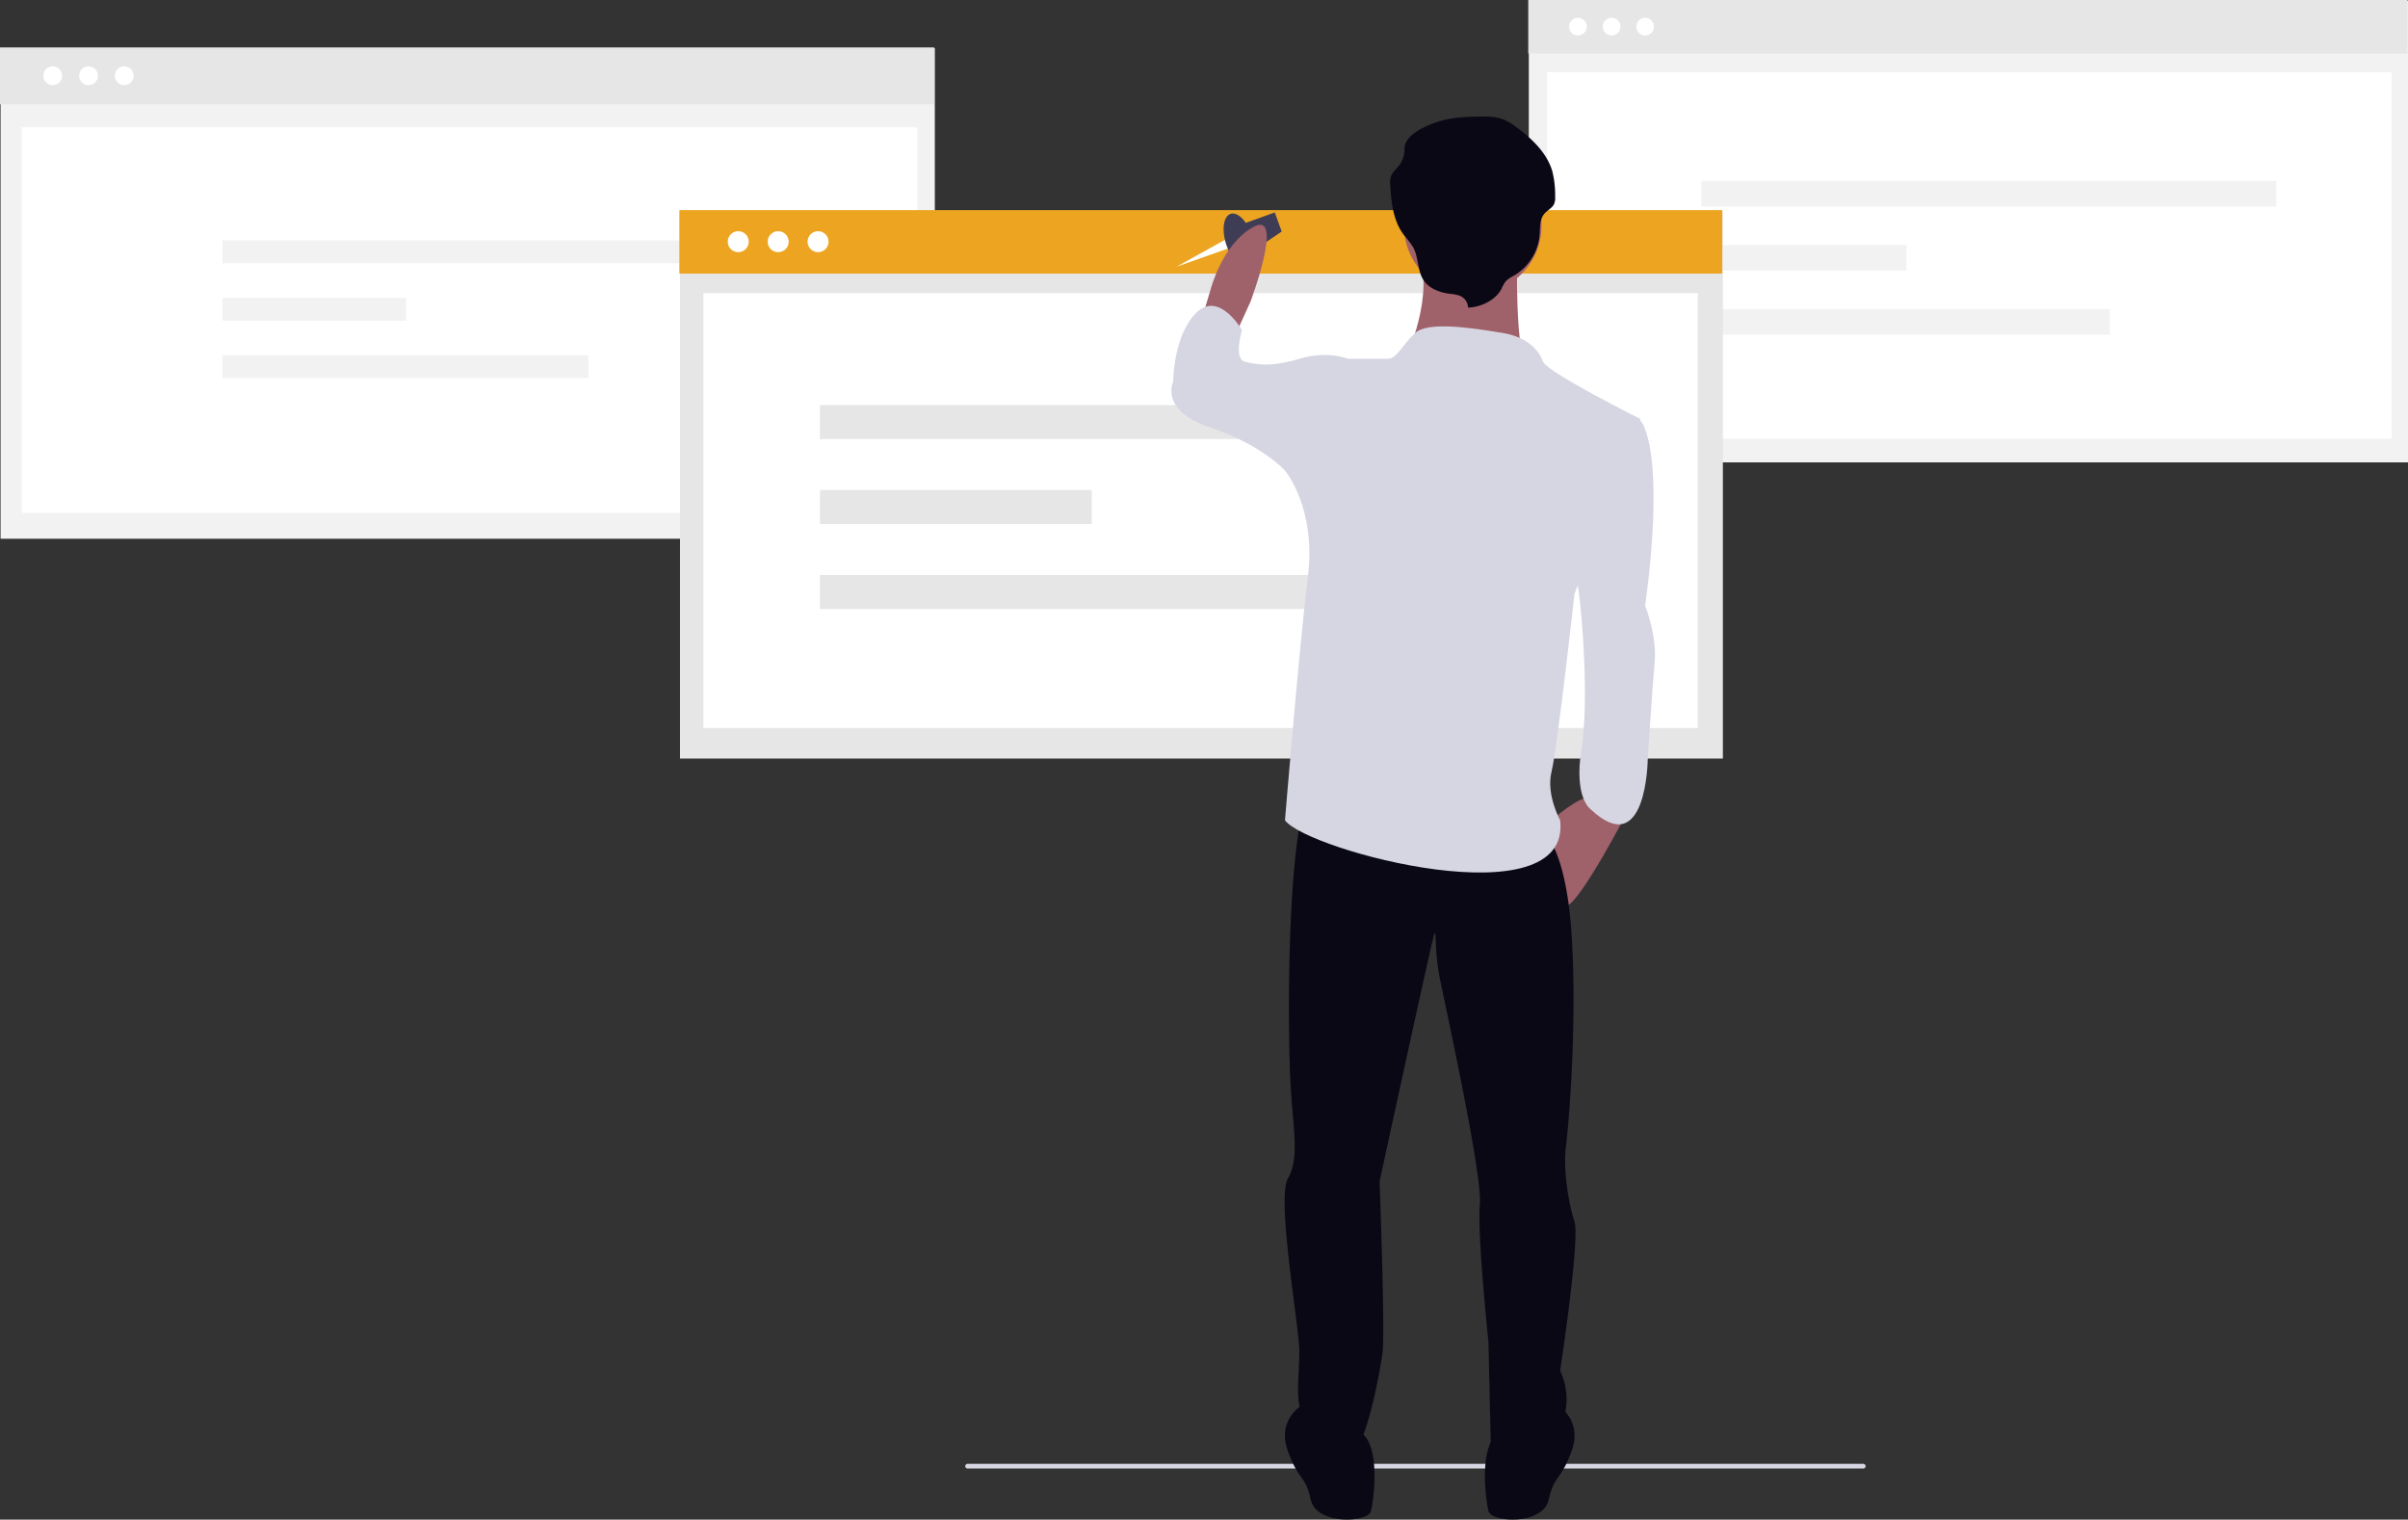 <svg xmlns="http://www.w3.org/2000/svg" xmlns:xlink="http://www.w3.org/1999/xlink" width="1024.348" height="646.395" viewBox="0 0 1024.348 646.395"><rect x="0" y="0" width="1024.348" height="646.395" fill="#333333" stroke="none"/><g id="Group_100" data-name="Group 100" transform="translate(-687.104 -195.327)"><g id="Group_98" data-name="Group 98" transform="translate(729.494 -337.992)"><rect id="Rectangle_246" data-name="Rectangle 246" width="374.002" height="196.378" transform="translate(607.955 533.622)" fill="#f2f2f2"></rect><rect id="Rectangle_264" data-name="Rectangle 264" width="374.002" height="22.766" transform="translate(607.727 533.318)" fill="#e6e6e6"></rect><rect id="Rectangle_247" data-name="Rectangle 247" width="359.116" height="156" transform="translate(615.842 564)" fill="#fff"></rect><circle id="Ellipse_194" data-name="Ellipse 194" cx="3.766" cy="3.766" r="3.766" transform="translate(639.402 540.877)" fill="#fff"></circle><circle id="Ellipse_195" data-name="Ellipse 195" cx="3.766" cy="3.766" r="3.766" transform="translate(653.695 540.877)" fill="#fff"></circle><circle id="Ellipse_246" data-name="Ellipse 246" cx="3.766" cy="3.766" r="3.766" transform="translate(625.07 540.877)" fill="#fff"></circle><g id="Group_31" data-name="Group 31" transform="translate(517.727 260)"><rect id="Rectangle_250" data-name="Rectangle 250" width="244.559" height="10.9" transform="translate(163.672 350.301)" fill="#f2f2f2"></rect><rect id="Rectangle_251" data-name="Rectangle 251" width="87.196" height="10.9" transform="translate(163.672 377.55)" fill="#f2f2f2"></rect><rect id="Rectangle_252" data-name="Rectangle 252" width="173.712" height="10.9" transform="translate(163.672 404.799)" fill="#f2f2f2"></rect></g></g><g id="Group_99" data-name="Group 99" transform="translate(169.377 -44.5)"><rect id="Rectangle_246-2" data-name="Rectangle 246" width="397.426" height="208.677" transform="translate(517.969 260.322)" fill="#f2f2f2"></rect><rect id="Rectangle_264-2" data-name="Rectangle 264" width="397.426" height="24.191" transform="translate(517.727 260)" fill="#e6e6e6"></rect><rect id="Rectangle_247-2" data-name="Rectangle 247" width="381" height="164" transform="translate(526.957 294)" fill="#fff"></rect><circle id="Ellipse_194-2" data-name="Ellipse 194" cx="4.002" cy="4.002" r="4.002" transform="translate(551.385 268.032)" fill="#fff"></circle><circle id="Ellipse_195-2" data-name="Ellipse 195" cx="4.002" cy="4.002" r="4.002" transform="translate(566.576 268.032)" fill="#fff"></circle><circle id="Ellipse_246-2" data-name="Ellipse 246" cx="4.002" cy="4.002" r="4.002" transform="translate(536.156 268.032)" fill="#fff"></circle><g id="Group_31-2" data-name="Group 31" transform="translate(517.727 260)"><rect id="Rectangle_250-2" data-name="Rectangle 250" width="219.087" height="9.764" transform="translate(94.666 82.06)" fill="#f2f2f2"></rect><rect id="Rectangle_251-2" data-name="Rectangle 251" width="78.115" height="9.764" transform="translate(94.666 106.47)" fill="#f2f2f2"></rect><rect id="Rectangle_252-2" data-name="Rectangle 252" width="155.62" height="9.764" transform="translate(94.666 130.881)" fill="#f2f2f2"></rect></g></g><rect id="Rectangle_246-3" data-name="Rectangle 246" width="443.631" height="232.938" transform="translate(976.375 285.062)" fill="#e6e6e6"></rect><rect id="Rectangle_264-3" data-name="Rectangle 264" width="443.631" height="27.004" transform="translate(976.104 284.702)" fill="#EDA521"></rect><rect id="Rectangle_247-3" data-name="Rectangle 247" width="423" height="185" transform="translate(986.334 320)" fill="#fff"></rect><circle id="Ellipse_194-3" data-name="Ellipse 194" cx="4.467" cy="4.467" r="4.467" transform="translate(1013.676 293.667)" fill="#fff"></circle><circle id="Ellipse_195-3" data-name="Ellipse 195" cx="4.467" cy="4.467" r="4.467" transform="translate(1030.631 293.667)" fill="#fff"></circle><circle id="Ellipse_246-3" data-name="Ellipse 246" cx="4.467" cy="4.467" r="4.467" transform="translate(996.676 293.667)" fill="#fff"></circle><g id="Group_31-3" data-name="Group 31" transform="translate(706.104 199)"><rect id="Rectangle_250-3" data-name="Rectangle 250" width="324.331" height="14.455" transform="translate(329.785 168.635)" fill="#e6e6e6"></rect><rect id="Rectangle_251-3" data-name="Rectangle 251" width="115.639" height="14.455" transform="translate(329.785 204.773)" fill="#e6e6e6"></rect><rect id="Rectangle_252-3" data-name="Rectangle 252" width="230.375" height="14.455" transform="translate(329.785 240.91)" fill="#e6e6e6"></rect></g><path id="Path_1572-691" data-name="Path 1572" d="M502.342,89.215l-20.851,11.551,22.237-7.842Z" transform="translate(706.104 208)" fill="#fff"></path><ellipse id="Ellipse_300" data-name="Ellipse 300" cx="5.817" cy="11.72" rx="5.817" ry="11.72" transform="translate(1205.07 288.087) rotate(-17.994)" fill="#3f3d56"></ellipse><path id="Path_1573-692" data-name="Path 1573" d="M509.46,82.667l13.83-4.992,2.94,8.142-13.385,9.041Z" transform="translate(706.104 208)" fill="#3f3d56"></path><path id="Path_1585-693" data-name="Path 1585" d="M1041.275,730h-381a1,1,0,0,1,0-2h381a1,1,0,0,1,0,2Z" transform="translate(438.439 90)" fill="#d6d6e3"></path><g id="Group_97" data-name="Group 97" transform="translate(-22102.055 -7512.349)"><circle id="Ellipse_306" data-name="Ellipse 306" cx="36.581" cy="36.581" r="36.581" transform="translate(23363.723 7896.116)" fill="#EDA521"></circle><circle id="Ellipse_327" data-name="Ellipse 327" cx="36.581" cy="36.581" r="36.581" transform="translate(23369.82 7890.02)" fill="none" stroke="#3f3d56" stroke-miterlimit="10" stroke-width="1"></circle><rect id="Rectangle_395" data-name="Rectangle 395" width="99.989" height="9.755" transform="translate(23353.357 7994.276)" fill="#f2f2f2"></rect><path id="Path_1589-694" data-name="Path 1589" d="M794.967,355.327l6.1-13.413s14.633-39.02,1.219-31.7-18.291,26.826-18.291,26.826l-3.658,12.194Z" transform="translate(22520.084 7493.995)" fill="#9f616a"></path><path id="Path_1590-695" data-name="Path 1590" d="M935.258,513.941S914.529,554.18,908.432,555.4s-6.1-36.581-6.1-36.581,12.194-10.974,17.071-9.755S935.258,513.941,935.258,513.941Z" transform="translate(22546.846 7537.797)" fill="#9f616a"></path><path id="Path_1591-696" data-name="Path 1591" d="M909.874,721.046s10.974,6.1,6.1,19.51-7.316,9.755-9.755,20.729-24.387,9.755-25.607,4.878-3.658-24.387,2.439-31.7S909.874,721.046,909.874,721.046Z" transform="translate(22541.746 7584.321)" fill="#090814"></path><path id="Path_1592-697" data-name="Path 1592" d="M816.657,721.046s-10.974,6.1-6.1,19.51,7.316,9.755,9.755,20.729,24.387,9.755,25.607,4.878,3.658-24.387-2.439-31.7S816.657,721.046,816.657,721.046Z" transform="translate(22526.439 7584.321)" fill="#090814"></path><path id="Path_1593-698" data-name="Path 1593" d="M919.1,525.772s9.755,6.1,12.194,43.9-1.219,80.479-2.439,90.234,1.219,24.387,3.658,31.7-6.1,63.407-6.1,63.407a28.573,28.573,0,0,1,0,24.387c-6.1,13.413-24.387,26.826-29.265,13.413-.255-4.68-1.219-49.994-1.219-49.994s-4.877-46.336-3.658-58.53-14.633-84.137-17.071-96.33-1.219-21.949-2.439-18.291S849.6,674.536,849.6,674.536s2.439,64.627,1.219,73.162-9.755,59.749-23.168,46.336-10.974-18.291-12.194-24.388,0-13.413,0-23.168-9.755-64.627-4.878-73.162,2.439-19.51,1.219-39.02-2.439-113.4,9.755-130.473S919.1,525.772,919.1,525.772Z" transform="translate(22526.42 7535.72)" fill="#090814"></path><circle id="Ellipse_330" data-name="Ellipse 330" cx="29.265" cy="29.265" r="29.265" transform="translate(23386.385 7774.331)" fill="#a0616a"></circle><path id="Path_1594-699" data-name="Path 1594" d="M898.89,320.673s-1.219,43.9,4.878,51.214-52.433-6.1-52.433-6.1,13.413-28.046,4.878-46.336S898.89,320.673,898.89,320.673Z" transform="translate(22535.66 7494.506)" fill="#9f616a"></path><path id="Path_1595-700" data-name="Path 1595" d="M919.078,359.747s-2.439-9.755-17.071-12.194-31.936-4.877-37.307,0-7.81,10.974-11.468,10.974H836.161l-26.826,47.556s13.413,15.852,9.755,45.117-9.755,103.647-9.755,103.647c9.776,13.014,121.937,42.678,117.06,0,0,0-6.1-10.974-3.658-20.729s9.755-75.6,9.755-75.6l28.046-74.382S921.517,364.624,919.078,359.747Z" transform="translate(22526.445 7501.769)" fill="#d6d6e3"></path><path id="Path_1596-701" data-name="Path 1596" d="M942.8,422.508c7.837,21.786-1.223,75.193-1.223,75.193s4.892,12.8,3.669,24-3.669,41.6-3.669,41.6-1.223,43.2-24.46,20.8c0,0-7.338-4.8-3.669-25.6s1.223-57.595,0-67.194-6.115-40-6.115-40S934.965,400.723,942.8,422.508Z" transform="matrix(1, -0.017, 0.017, 1, 22538.936, 7483.578)" fill="#d6d6e3"></path><path id="Path_1597-702" data-name="Path 1597" d="M850.953,363.756l-6.1-3.658s-8.536-3.658-20.729,0-18.291,2.439-23.168,1.219S799.74,347.9,799.74,347.9s-9.755-17.071-19.51-7.316-9.755,29.265-9.755,29.265-6.1,12.194,15.852,19.51,31.7,18.291,31.7,18.291h24.387Z" transform="translate(22517.75 7500.198)" fill="#d6d6e3"></path><path id="Path_1598-703" data-name="Path 1598" d="M879.174,352.814a5.654,5.654,0,0,0-3.506-5.036,15.989,15.989,0,0,0-4.167-.823c-4.152-.535-8.424-2.058-10.842-5.23-3.221-4.224-2.34-10.132-4.922-14.717a51.052,51.052,0,0,0-3.935-5.17c-4.5-6.028-5.3-13.725-5.708-21.046a9.037,9.037,0,0,1,.5-4.4,16.9,16.9,0,0,1,2.782-3.433,11.4,11.4,0,0,0,2.759-7.61c-.132-5.671,7.982-9.481,13.728-11.44s11.978-2.27,18.1-2.353c3.52-.048,7.152-.006,10.387,1.279a23.907,23.907,0,0,1,5.208,3.1c6.78,4.963,13.147,11.064,15.423,18.786a40.627,40.627,0,0,1,1.236,10.789,7.061,7.061,0,0,1-.483,3.32c-.814,1.636-2.732,2.522-3.972,3.909-2.316,2.591-1.9,6.341-2.2,9.694a22.2,22.2,0,0,1-10.906,16.794,13.906,13.906,0,0,0-3.411,2.358,14.973,14.973,0,0,0-1.881,3.284C890.925,349.551,884.78,352.649,879.174,352.814Z" transform="translate(22534.49 7485.713)" fill="#090814"></path></g></g></svg>